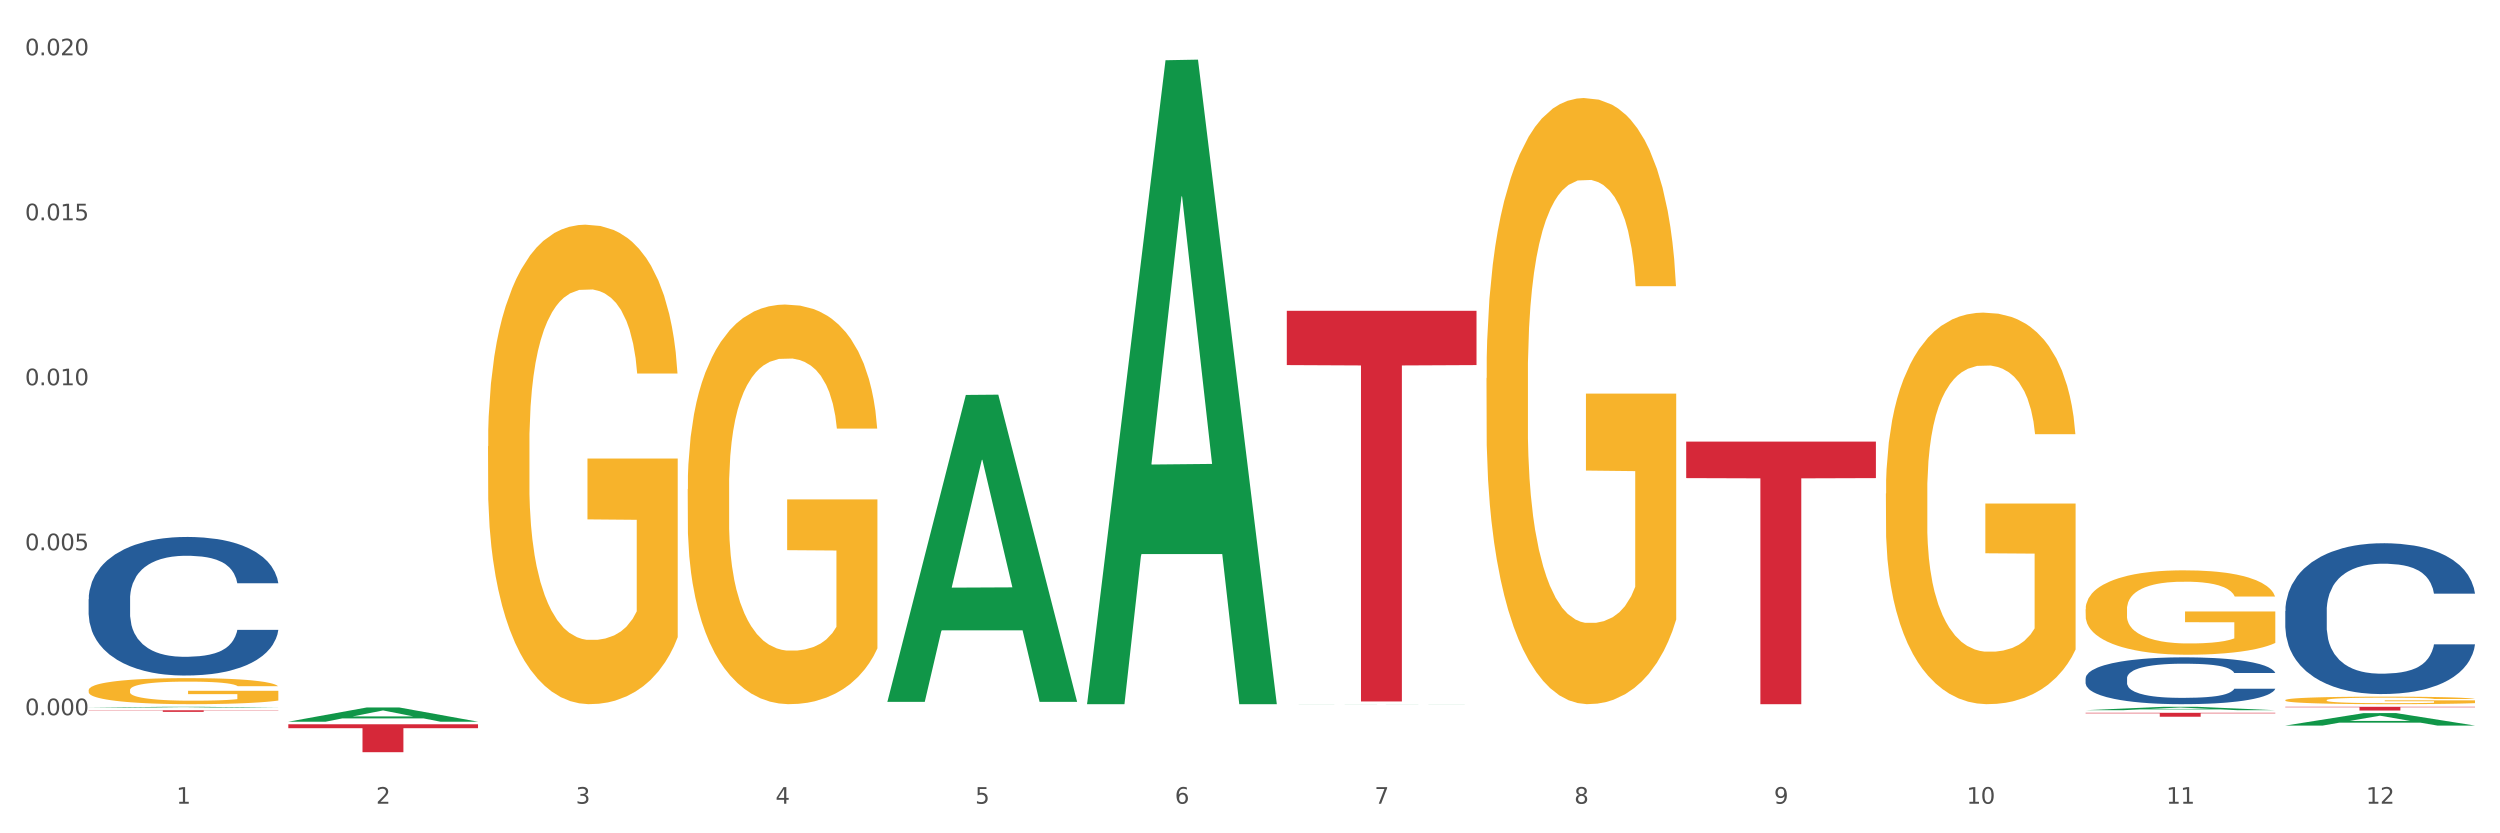 <?xml version="1.0" encoding="utf-8" standalone="no"?>
<!DOCTYPE svg PUBLIC "-//W3C//DTD SVG 1.1//EN"
  "http://www.w3.org/Graphics/SVG/1.1/DTD/svg11.dtd">
<svg xmlns:xlink="http://www.w3.org/1999/xlink" width="1080pt" height="360pt" viewBox="0 0 1080 360" xmlns="http://www.w3.org/2000/svg" version="1.1">
 <rect x="0" y="0" width="1080" height="360" fill="#333333" stroke="none"/>
 <defs>
  <style type="text/css">*{stroke-linejoin: round; stroke-linecap: butt}</style>
 </defs>
 <g id="figure_1">
  <g id="patch_1">
   <path d="M 0 360 
L 1080 360 
L 1080 0 
L 0 0 
z
" style="fill: #ffffff; stroke: #ffffff; stroke-linejoin: miter"/>
  </g>
  <g id="axes_1">
   <g id="matplotlib.axis_1">
    <g id="xtick_1">
     <g id="text_1">
      <!-- 1 -->
      <g style="fill: #4d4d4d" transform="translate(76.207 347.204) scale(0.096 -0.096)">
       <defs>
        <path id="DejaVuSans-31" d="M 794 531 
L 1825 531 
L 1825 4091 
L 703 3866 
L 703 4441 
L 1819 4666 
L 2450 4666 
L 2450 531 
L 3481 531 
L 3481 0 
L 794 0 
L 794 531 
z
" transform="scale(0.016)"/>
       </defs>
       <use xlink:href="#DejaVuSans-31"/>
      </g>
     </g>
    </g>
    <g id="xtick_2">
     <g id="text_2">
      <!-- 2 -->
      <g style="fill: #4d4d4d" transform="translate(162.476 347.204) scale(0.096 -0.096)">
       <defs>
        <path id="DejaVuSans-32" d="M 1228 531 
L 3431 531 
L 3431 0 
L 469 0 
L 469 531 
Q 828 903 1448 1529 
Q 2069 2156 2228 2338 
Q 2531 2678 2651 2914 
Q 2772 3150 2772 3378 
Q 2772 3750 2511 3984 
Q 2250 4219 1831 4219 
Q 1534 4219 1204 4116 
Q 875 4013 500 3803 
L 500 4441 
Q 881 4594 1212 4672 
Q 1544 4750 1819 4750 
Q 2544 4750 2975 4387 
Q 3406 4025 3406 3419 
Q 3406 3131 3298 2873 
Q 3191 2616 2906 2266 
Q 2828 2175 2409 1742 
Q 1991 1309 1228 531 
z
" transform="scale(0.016)"/>
       </defs>
       <use xlink:href="#DejaVuSans-32"/>
      </g>
     </g>
    </g>
    <g id="xtick_3">
     <g id="text_3">
      <!-- 3 -->
      <g style="fill: #4d4d4d" transform="translate(248.745 347.204) scale(0.096 -0.096)">
       <defs>
        <path id="DejaVuSans-33" d="M 2597 2516 
Q 3050 2419 3304 2112 
Q 3559 1806 3559 1356 
Q 3559 666 3084 287 
Q 2609 -91 1734 -91 
Q 1441 -91 1130 -33 
Q 819 25 488 141 
L 488 750 
Q 750 597 1062 519 
Q 1375 441 1716 441 
Q 2309 441 2620 675 
Q 2931 909 2931 1356 
Q 2931 1769 2642 2001 
Q 2353 2234 1838 2234 
L 1294 2234 
L 1294 2753 
L 1863 2753 
Q 2328 2753 2575 2939 
Q 2822 3125 2822 3475 
Q 2822 3834 2567 4026 
Q 2313 4219 1838 4219 
Q 1578 4219 1281 4162 
Q 984 4106 628 3988 
L 628 4550 
Q 988 4650 1302 4700 
Q 1616 4750 1894 4750 
Q 2613 4750 3031 4423 
Q 3450 4097 3450 3541 
Q 3450 3153 3228 2886 
Q 3006 2619 2597 2516 
z
" transform="scale(0.016)"/>
       </defs>
       <use xlink:href="#DejaVuSans-33"/>
      </g>
     </g>
    </g>
    <g id="xtick_4">
     <g id="text_4">
      <!-- 4 -->
      <g style="fill: #4d4d4d" transform="translate(335.014 347.204) scale(0.096 -0.096)">
       <defs>
        <path id="DejaVuSans-34" d="M 2419 4116 
L 825 1625 
L 2419 1625 
L 2419 4116 
z
M 2253 4666 
L 3047 4666 
L 3047 1625 
L 3713 1625 
L 3713 1100 
L 3047 1100 
L 3047 0 
L 2419 0 
L 2419 1100 
L 313 1100 
L 313 1709 
L 2253 4666 
z
" transform="scale(0.016)"/>
       </defs>
       <use xlink:href="#DejaVuSans-34"/>
      </g>
     </g>
    </g>
    <g id="xtick_5">
     <g id="text_5">
      <!-- 5 -->
      <g style="fill: #4d4d4d" transform="translate(421.284 347.204) scale(0.096 -0.096)">
       <defs>
        <path id="DejaVuSans-35" d="M 691 4666 
L 3169 4666 
L 3169 4134 
L 1269 4134 
L 1269 2991 
Q 1406 3038 1543 3061 
Q 1681 3084 1819 3084 
Q 2600 3084 3056 2656 
Q 3513 2228 3513 1497 
Q 3513 744 3044 326 
Q 2575 -91 1722 -91 
Q 1428 -91 1123 -41 
Q 819 9 494 109 
L 494 744 
Q 775 591 1075 516 
Q 1375 441 1709 441 
Q 2250 441 2565 725 
Q 2881 1009 2881 1497 
Q 2881 1984 2565 2268 
Q 2250 2553 1709 2553 
Q 1456 2553 1204 2497 
Q 953 2441 691 2322 
L 691 4666 
z
" transform="scale(0.016)"/>
       </defs>
       <use xlink:href="#DejaVuSans-35"/>
      </g>
     </g>
    </g>
    <g id="xtick_6">
     <g id="text_6">
      <!-- 6 -->
      <g style="fill: #4d4d4d" transform="translate(507.553 347.204) scale(0.096 -0.096)">
       <defs>
        <path id="DejaVuSans-36" d="M 2113 2584 
Q 1688 2584 1439 2293 
Q 1191 2003 1191 1497 
Q 1191 994 1439 701 
Q 1688 409 2113 409 
Q 2538 409 2786 701 
Q 3034 994 3034 1497 
Q 3034 2003 2786 2293 
Q 2538 2584 2113 2584 
z
M 3366 4563 
L 3366 3988 
Q 3128 4100 2886 4159 
Q 2644 4219 2406 4219 
Q 1781 4219 1451 3797 
Q 1122 3375 1075 2522 
Q 1259 2794 1537 2939 
Q 1816 3084 2150 3084 
Q 2853 3084 3261 2657 
Q 3669 2231 3669 1497 
Q 3669 778 3244 343 
Q 2819 -91 2113 -91 
Q 1303 -91 875 529 
Q 447 1150 447 2328 
Q 447 3434 972 4092 
Q 1497 4750 2381 4750 
Q 2619 4750 2861 4703 
Q 3103 4656 3366 4563 
z
" transform="scale(0.016)"/>
       </defs>
       <use xlink:href="#DejaVuSans-36"/>
      </g>
     </g>
    </g>
    <g id="xtick_7">
     <g id="text_7">
      <!-- 7 -->
      <g style="fill: #4d4d4d" transform="translate(593.822 347.204) scale(0.096 -0.096)">
       <defs>
        <path id="DejaVuSans-37" d="M 525 4666 
L 3525 4666 
L 3525 4397 
L 1831 0 
L 1172 0 
L 2766 4134 
L 525 4134 
L 525 4666 
z
" transform="scale(0.016)"/>
       </defs>
       <use xlink:href="#DejaVuSans-37"/>
      </g>
     </g>
    </g>
    <g id="xtick_8">
     <g id="text_8">
      <!-- 8 -->
      <g style="fill: #4d4d4d" transform="translate(680.091 347.204) scale(0.096 -0.096)">
       <defs>
        <path id="DejaVuSans-38" d="M 2034 2216 
Q 1584 2216 1326 1975 
Q 1069 1734 1069 1313 
Q 1069 891 1326 650 
Q 1584 409 2034 409 
Q 2484 409 2743 651 
Q 3003 894 3003 1313 
Q 3003 1734 2745 1975 
Q 2488 2216 2034 2216 
z
M 1403 2484 
Q 997 2584 770 2862 
Q 544 3141 544 3541 
Q 544 4100 942 4425 
Q 1341 4750 2034 4750 
Q 2731 4750 3128 4425 
Q 3525 4100 3525 3541 
Q 3525 3141 3298 2862 
Q 3072 2584 2669 2484 
Q 3125 2378 3379 2068 
Q 3634 1759 3634 1313 
Q 3634 634 3220 271 
Q 2806 -91 2034 -91 
Q 1263 -91 848 271 
Q 434 634 434 1313 
Q 434 1759 690 2068 
Q 947 2378 1403 2484 
z
M 1172 3481 
Q 1172 3119 1398 2916 
Q 1625 2713 2034 2713 
Q 2441 2713 2670 2916 
Q 2900 3119 2900 3481 
Q 2900 3844 2670 4047 
Q 2441 4250 2034 4250 
Q 1625 4250 1398 4047 
Q 1172 3844 1172 3481 
z
" transform="scale(0.016)"/>
       </defs>
       <use xlink:href="#DejaVuSans-38"/>
      </g>
     </g>
    </g>
    <g id="xtick_9">
     <g id="text_9">
      <!-- 9 -->
      <g style="fill: #4d4d4d" transform="translate(766.361 347.204) scale(0.096 -0.096)">
       <defs>
        <path id="DejaVuSans-39" d="M 703 97 
L 703 672 
Q 941 559 1184 500 
Q 1428 441 1663 441 
Q 2288 441 2617 861 
Q 2947 1281 2994 2138 
Q 2813 1869 2534 1725 
Q 2256 1581 1919 1581 
Q 1219 1581 811 2004 
Q 403 2428 403 3163 
Q 403 3881 828 4315 
Q 1253 4750 1959 4750 
Q 2769 4750 3195 4129 
Q 3622 3509 3622 2328 
Q 3622 1225 3098 567 
Q 2575 -91 1691 -91 
Q 1453 -91 1209 -44 
Q 966 3 703 97 
z
M 1959 2075 
Q 2384 2075 2632 2365 
Q 2881 2656 2881 3163 
Q 2881 3666 2632 3958 
Q 2384 4250 1959 4250 
Q 1534 4250 1286 3958 
Q 1038 3666 1038 3163 
Q 1038 2656 1286 2365 
Q 1534 2075 1959 2075 
z
" transform="scale(0.016)"/>
       </defs>
       <use xlink:href="#DejaVuSans-39"/>
      </g>
     </g>
    </g>
    <g id="xtick_10">
     <g id="text_10">
      <!-- 10 -->
      <g style="fill: #4d4d4d" transform="translate(849.576 347.204) scale(0.096 -0.096)">
       <defs>
        <path id="DejaVuSans-30" d="M 2034 4250 
Q 1547 4250 1301 3770 
Q 1056 3291 1056 2328 
Q 1056 1369 1301 889 
Q 1547 409 2034 409 
Q 2525 409 2770 889 
Q 3016 1369 3016 2328 
Q 3016 3291 2770 3770 
Q 2525 4250 2034 4250 
z
M 2034 4750 
Q 2819 4750 3233 4129 
Q 3647 3509 3647 2328 
Q 3647 1150 3233 529 
Q 2819 -91 2034 -91 
Q 1250 -91 836 529 
Q 422 1150 422 2328 
Q 422 3509 836 4129 
Q 1250 4750 2034 4750 
z
" transform="scale(0.016)"/>
       </defs>
       <use xlink:href="#DejaVuSans-31"/>
       <use xlink:href="#DejaVuSans-30" transform="translate(63.623 0)"/>
      </g>
     </g>
    </g>
    <g id="xtick_11">
     <g id="text_11">
      <!-- 11 -->
      <g style="fill: #4d4d4d" transform="translate(935.845 347.204) scale(0.096 -0.096)">
       <use xlink:href="#DejaVuSans-31"/>
       <use xlink:href="#DejaVuSans-31" transform="translate(63.623 0)"/>
      </g>
     </g>
    </g>
    <g id="xtick_12">
     <g id="text_12">
      <!-- 12 -->
      <g style="fill: #4d4d4d" transform="translate(1022.114 347.204) scale(0.096 -0.096)">
       <use xlink:href="#DejaVuSans-31"/>
       <use xlink:href="#DejaVuSans-32" transform="translate(63.623 0)"/>
      </g>
     </g>
    </g>
    <g id="xtick_13"/>
    <g id="xtick_14"/>
    <g id="xtick_15"/>
    <g id="xtick_16"/>
    <g id="xtick_17"/>
    <g id="xtick_18"/>
    <g id="xtick_19"/>
    <g id="xtick_20"/>
    <g id="xtick_21"/>
    <g id="xtick_22"/>
    <g id="xtick_23"/>
   </g>
   <g id="matplotlib.axis_2">
    <g id="ytick_1">
     <g id="text_13">
      <!-- 0.000 -->
      <g style="fill: #4d4d4d" transform="translate(10.8 308.972) scale(0.096 -0.096)">
       <defs>
        <path id="DejaVuSans-2e" d="M 684 794 
L 1344 794 
L 1344 0 
L 684 0 
L 684 794 
z
" transform="scale(0.016)"/>
       </defs>
       <use xlink:href="#DejaVuSans-30"/>
       <use xlink:href="#DejaVuSans-2e" transform="translate(63.623 0)"/>
       <use xlink:href="#DejaVuSans-30" transform="translate(95.41 0)"/>
       <use xlink:href="#DejaVuSans-30" transform="translate(159.033 0)"/>
       <use xlink:href="#DejaVuSans-30" transform="translate(222.656 0)"/>
      </g>
     </g>
    </g>
    <g id="ytick_2">
     <g id="text_14">
      <!-- 0.005 -->
      <g style="fill: #4d4d4d" transform="translate(10.8 237.704) scale(0.096 -0.096)">
       <use xlink:href="#DejaVuSans-30"/>
       <use xlink:href="#DejaVuSans-2e" transform="translate(63.623 0)"/>
       <use xlink:href="#DejaVuSans-30" transform="translate(95.41 0)"/>
       <use xlink:href="#DejaVuSans-30" transform="translate(159.033 0)"/>
       <use xlink:href="#DejaVuSans-35" transform="translate(222.656 0)"/>
      </g>
     </g>
    </g>
    <g id="ytick_3">
     <g id="text_15">
      <!-- 0.010 -->
      <g style="fill: #4d4d4d" transform="translate(10.8 166.435) scale(0.096 -0.096)">
       <use xlink:href="#DejaVuSans-30"/>
       <use xlink:href="#DejaVuSans-2e" transform="translate(63.623 0)"/>
       <use xlink:href="#DejaVuSans-30" transform="translate(95.41 0)"/>
       <use xlink:href="#DejaVuSans-31" transform="translate(159.033 0)"/>
       <use xlink:href="#DejaVuSans-30" transform="translate(222.656 0)"/>
      </g>
     </g>
    </g>
    <g id="ytick_4">
     <g id="text_16">
      <!-- 0.015 -->
      <g style="fill: #4d4d4d" transform="translate(10.8 95.167) scale(0.096 -0.096)">
       <use xlink:href="#DejaVuSans-30"/>
       <use xlink:href="#DejaVuSans-2e" transform="translate(63.623 0)"/>
       <use xlink:href="#DejaVuSans-30" transform="translate(95.41 0)"/>
       <use xlink:href="#DejaVuSans-31" transform="translate(159.033 0)"/>
       <use xlink:href="#DejaVuSans-35" transform="translate(222.656 0)"/>
      </g>
     </g>
    </g>
    <g id="ytick_5">
     <g id="text_17">
      <!-- 0.020 -->
      <g style="fill: #4d4d4d" transform="translate(10.8 23.898) scale(0.096 -0.096)">
       <use xlink:href="#DejaVuSans-30"/>
       <use xlink:href="#DejaVuSans-2e" transform="translate(63.623 0)"/>
       <use xlink:href="#DejaVuSans-30" transform="translate(95.41 0)"/>
       <use xlink:href="#DejaVuSans-32" transform="translate(159.033 0)"/>
       <use xlink:href="#DejaVuSans-30" transform="translate(222.656 0)"/>
      </g>
     </g>
    </g>
    <g id="ytick_6"/>
    <g id="ytick_7"/>
    <g id="ytick_8"/>
    <g id="ytick_9"/>
   </g>
   <g id="PolyCollection_1">
    <path d="M 38.283 305.727 
L 38.367 305.726 
L 72.164 305.326 
L 86.189 305.325 
L 120.239 305.727 
L 104.017 305.727 
L 96.666 305.634 
L 61.771 305.634 
L 61.518 305.635 
L 54.421 305.727 
L 38.283 305.727 
L 38.283 305.727 
L 66.165 305.578 
L 92.272 305.577 
L 79.345 305.411 
L 79.176 305.41 
L 79.007 305.411 
L 66.08 305.577 
L 66.165 305.578 
L 38.283 305.727 
z
" clip-path="url(#p831ef820c1)" style="fill: #109648"/>
    <path d="M 297.091 211.337 
L 297.187 211.179 
L 297.187 205.503 
L 297.381 200.615 
L 298.348 188.79 
L 299.8 179.014 
L 300.864 173.811 
L 301.929 169.553 
L 303.186 165.296 
L 304.735 160.881 
L 307.541 154.417 
L 309.282 151.105 
L 311.411 147.637 
L 315.282 142.591 
L 318.088 139.753 
L 320.99 137.388 
L 325.732 134.55 
L 328.828 133.288 
L 332.118 132.342 
L 336.085 131.712 
L 339.084 131.554 
L 345.664 132.027 
L 351.276 133.446 
L 353.986 134.55 
L 357.469 136.442 
L 359.307 137.703 
L 362.307 140.226 
L 365.403 143.537 
L 367.532 146.375 
L 370.725 151.736 
L 373.144 157.097 
L 375.369 163.719 
L 376.531 168.292 
L 377.401 172.549 
L 378.176 177.437 
L 378.95 185.163 
L 361.533 185.163 
L 360.855 179.644 
L 359.791 174.441 
L 358.243 169.396 
L 356.888 166.242 
L 354.566 162.3 
L 352.437 159.778 
L 350.212 157.885 
L 347.503 156.309 
L 345.374 155.52 
L 342.374 154.89 
L 336.472 155.047 
L 332.505 156.309 
L 329.796 157.885 
L 328.054 159.305 
L 326.506 160.881 
L 324.764 163.089 
L 322.732 166.4 
L 321.281 169.396 
L 319.829 173.18 
L 318.668 176.964 
L 317.604 181.379 
L 316.733 186.109 
L 316.056 190.997 
L 315.475 196.989 
L 314.991 206.922 
L 314.991 228.523 
L 315.185 233.411 
L 315.669 239.876 
L 316.249 244.764 
L 317.217 250.598 
L 318.088 254.54 
L 319.732 260.216 
L 321.571 264.946 
L 323.022 267.942 
L 324.474 270.465 
L 326.989 273.934 
L 329.796 276.772 
L 332.215 278.506 
L 335.504 280.083 
L 337.73 280.713 
L 339.665 281.029 
L 344.406 281.029 
L 347.793 280.556 
L 351.567 279.452 
L 354.469 278.033 
L 356.888 276.299 
L 359.598 273.46 
L 361.339 270.78 
L 361.339 237.826 
L 340.052 237.668 
L 340.052 215.752 
L 379.046 215.752 
L 379.046 280.083 
L 377.401 283.394 
L 375.563 286.39 
L 373.628 289.07 
L 370.725 292.381 
L 367.242 295.535 
L 364.145 297.742 
L 360.855 299.634 
L 356.985 301.369 
L 351.954 302.946 
L 348.857 303.576 
L 344.987 304.049 
L 340.439 304.207 
L 336.472 303.892 
L 332.602 303.103 
L 328.538 301.684 
L 324.57 299.634 
L 321.571 297.585 
L 318.571 295.062 
L 315.378 291.751 
L 312.863 288.597 
L 310.927 285.759 
L 308.799 282.133 
L 306.476 277.402 
L 304.735 273.145 
L 303.186 268.73 
L 301.542 263.054 
L 300.38 258.166 
L 299.219 252.017 
L 298.542 247.444 
L 297.768 240.349 
L 297.187 230.415 
L 297.091 211.337 
z
" clip-path="url(#p831ef820c1)" style="fill: #f7b32b"/>
    <path d="M 642.167 163.349 
L 642.264 163.11 
L 642.264 154.5 
L 642.458 147.087 
L 643.425 129.151 
L 644.877 114.323 
L 645.941 106.431 
L 647.005 99.974 
L 648.263 93.517 
L 649.811 86.821 
L 652.618 77.016 
L 654.359 71.994 
L 656.488 66.733 
L 660.358 59.08 
L 663.164 54.775 
L 666.067 51.188 
L 670.808 46.884 
L 673.905 44.97 
L 677.195 43.536 
L 681.162 42.579 
L 684.161 42.34 
L 690.741 43.057 
L 696.353 45.21 
L 699.062 46.884 
L 702.546 49.753 
L 704.384 51.667 
L 707.384 55.493 
L 710.48 60.515 
L 712.609 64.82 
L 715.802 72.951 
L 718.221 81.082 
L 720.446 91.126 
L 721.607 98.061 
L 722.478 104.518 
L 723.252 111.932 
L 724.026 123.65 
L 706.61 123.65 
L 705.932 115.28 
L 704.868 107.388 
L 703.32 99.735 
L 701.965 94.952 
L 699.643 88.974 
L 697.514 85.147 
L 695.289 82.278 
L 692.579 79.886 
L 690.451 78.69 
L 687.451 77.734 
L 681.549 77.973 
L 677.582 79.886 
L 674.872 82.278 
L 673.131 84.43 
L 671.582 86.821 
L 669.841 90.169 
L 667.809 95.192 
L 666.357 99.735 
L 664.906 105.475 
L 663.745 111.214 
L 662.681 117.911 
L 661.81 125.085 
L 661.132 132.499 
L 660.552 141.586 
L 660.068 156.653 
L 660.068 189.416 
L 660.262 196.829 
L 660.745 206.635 
L 661.326 214.048 
L 662.294 222.897 
L 663.164 228.875 
L 664.809 237.485 
L 666.648 244.659 
L 668.099 249.203 
L 669.551 253.029 
L 672.066 258.29 
L 674.872 262.595 
L 677.291 265.226 
L 680.581 267.617 
L 682.807 268.574 
L 684.742 269.052 
L 689.483 269.052 
L 692.87 268.335 
L 696.643 266.661 
L 699.546 264.508 
L 701.965 261.878 
L 704.674 257.573 
L 706.416 253.508 
L 706.416 203.526 
L 685.129 203.286 
L 685.129 170.045 
L 724.123 170.045 
L 724.123 267.617 
L 722.478 272.639 
L 720.64 277.183 
L 718.705 281.249 
L 715.802 286.271 
L 712.318 291.054 
L 709.222 294.402 
L 705.932 297.272 
L 702.062 299.902 
L 697.03 302.294 
L 693.934 303.25 
L 690.064 303.968 
L 685.516 304.207 
L 681.549 303.729 
L 677.678 302.533 
L 673.614 300.381 
L 669.647 297.272 
L 666.648 294.163 
L 663.648 290.336 
L 660.455 285.314 
L 657.939 280.531 
L 656.004 276.227 
L 653.875 270.726 
L 651.553 263.552 
L 649.811 257.095 
L 648.263 250.399 
L 646.618 241.789 
L 645.457 234.376 
L 644.296 225.049 
L 643.619 218.114 
L 642.845 207.352 
L 642.264 192.286 
L 642.167 163.349 
z
" clip-path="url(#p831ef820c1)" style="fill: #f7b32b"/>
    <path d="M 814.706 213.215 
L 814.803 213.061 
L 814.803 207.499 
L 814.996 202.71 
L 815.964 191.124 
L 817.415 181.546 
L 818.479 176.448 
L 819.544 172.277 
L 820.802 168.106 
L 822.35 163.78 
L 825.156 157.446 
L 826.898 154.202 
L 829.026 150.803 
L 832.897 145.86 
L 835.703 143.079 
L 838.606 140.762 
L 843.347 137.981 
L 846.443 136.745 
L 849.733 135.818 
L 853.7 135.2 
L 856.7 135.046 
L 863.279 135.509 
L 868.891 136.9 
L 871.601 137.981 
L 875.084 139.835 
L 876.923 141.071 
L 879.922 143.543 
L 883.018 146.787 
L 885.147 149.567 
L 888.34 154.82 
L 890.759 160.072 
L 892.985 166.561 
L 894.146 171.041 
L 895.017 175.212 
L 895.791 180.001 
L 896.565 187.571 
L 879.148 187.571 
L 878.471 182.164 
L 877.406 177.066 
L 875.858 172.122 
L 874.504 169.033 
L 872.181 165.17 
L 870.053 162.699 
L 867.827 160.845 
L 865.118 159.3 
L 862.989 158.528 
L 859.99 157.91 
L 854.087 158.064 
L 850.12 159.3 
L 847.411 160.845 
L 845.669 162.235 
L 844.121 163.78 
L 842.379 165.943 
L 840.347 169.187 
L 838.896 172.122 
L 837.444 175.83 
L 836.283 179.538 
L 835.219 183.863 
L 834.348 188.498 
L 833.671 193.287 
L 833.09 199.157 
L 832.606 208.89 
L 832.606 230.054 
L 832.8 234.843 
L 833.284 241.177 
L 833.864 245.966 
L 834.832 251.682 
L 835.703 255.544 
L 837.348 261.106 
L 839.186 265.74 
L 840.638 268.675 
L 842.089 271.147 
L 844.605 274.546 
L 847.411 277.327 
L 849.83 279.026 
L 853.12 280.571 
L 855.345 281.189 
L 857.28 281.498 
L 862.021 281.498 
L 865.408 281.034 
L 869.182 279.953 
L 872.085 278.562 
L 874.504 276.863 
L 877.213 274.082 
L 878.955 271.456 
L 878.955 239.169 
L 857.667 239.014 
L 857.667 217.541 
L 896.662 217.541 
L 896.662 280.571 
L 895.017 283.815 
L 893.178 286.75 
L 891.243 289.376 
L 888.34 292.621 
L 884.857 295.71 
L 881.761 297.873 
L 878.471 299.727 
L 874.6 301.426 
L 869.569 302.971 
L 866.472 303.589 
L 862.602 304.052 
L 858.054 304.207 
L 854.087 303.898 
L 850.217 303.126 
L 846.153 301.735 
L 842.186 299.727 
L 839.186 297.719 
L 836.187 295.247 
L 832.993 292.003 
L 830.478 288.913 
L 828.543 286.132 
L 826.414 282.579 
L 824.092 277.944 
L 822.35 273.773 
L 820.802 269.448 
L 819.157 263.886 
L 817.996 259.097 
L 816.835 253.072 
L 816.157 248.592 
L 815.383 241.64 
L 814.803 231.908 
L 814.706 213.215 
z
" clip-path="url(#p831ef820c1)" style="fill: #f7b32b"/>
    <path d="M 900.975 263.233 
L 901.072 263.2 
L 901.072 262 
L 901.265 260.968 
L 902.233 258.47 
L 903.684 256.405 
L 904.749 255.305 
L 905.813 254.406 
L 907.071 253.507 
L 908.619 252.574 
L 911.425 251.208 
L 913.167 250.509 
L 915.296 249.776 
L 919.166 248.71 
L 921.972 248.111 
L 924.875 247.611 
L 929.616 247.011 
L 932.712 246.745 
L 936.002 246.545 
L 939.969 246.412 
L 942.969 246.379 
L 949.549 246.478 
L 955.161 246.778 
L 957.87 247.011 
L 961.353 247.411 
L 963.192 247.678 
L 966.191 248.211 
L 969.288 248.91 
L 971.416 249.51 
L 974.609 250.642 
L 977.028 251.775 
L 979.254 253.174 
L 980.415 254.14 
L 981.286 255.039 
L 982.06 256.071 
L 982.834 257.704 
L 965.417 257.704 
L 964.74 256.538 
L 963.676 255.439 
L 962.127 254.373 
L 960.773 253.706 
L 958.451 252.874 
L 956.322 252.341 
L 954.096 251.941 
L 951.387 251.608 
L 949.258 251.441 
L 946.259 251.308 
L 940.356 251.342 
L 936.389 251.608 
L 933.68 251.941 
L 931.938 252.241 
L 930.39 252.574 
L 928.648 253.04 
L 926.616 253.74 
L 925.165 254.373 
L 923.714 255.172 
L 922.553 255.971 
L 921.488 256.904 
L 920.617 257.903 
L 919.94 258.936 
L 919.359 260.202 
L 918.876 262.3 
L 918.876 266.863 
L 919.069 267.896 
L 919.553 269.262 
L 920.134 270.294 
L 921.101 271.527 
L 921.972 272.359 
L 923.617 273.559 
L 925.455 274.558 
L 926.907 275.191 
L 928.358 275.724 
L 930.874 276.456 
L 933.68 277.056 
L 936.099 277.422 
L 939.389 277.755 
L 941.614 277.889 
L 943.549 277.955 
L 948.291 277.955 
L 951.677 277.855 
L 955.451 277.622 
L 958.354 277.322 
L 960.773 276.956 
L 963.482 276.357 
L 965.224 275.79 
L 965.224 268.829 
L 943.937 268.795 
L 943.937 264.165 
L 982.931 264.165 
L 982.931 277.755 
L 981.286 278.455 
L 979.447 279.088 
L 977.512 279.654 
L 974.609 280.354 
L 971.126 281.02 
L 968.03 281.486 
L 964.74 281.886 
L 960.87 282.252 
L 955.838 282.585 
L 952.742 282.719 
L 948.871 282.818 
L 944.324 282.852 
L 940.356 282.785 
L 936.486 282.619 
L 932.422 282.319 
L 928.455 281.886 
L 925.455 281.453 
L 922.456 280.92 
L 919.263 280.22 
L 916.747 279.554 
L 914.812 278.955 
L 912.683 278.189 
L 910.361 277.189 
L 908.619 276.29 
L 907.071 275.357 
L 905.426 274.158 
L 904.265 273.126 
L 903.104 271.827 
L 902.426 270.861 
L 901.652 269.362 
L 901.072 267.263 
L 900.975 263.233 
z
" clip-path="url(#p831ef820c1)" style="fill: #f7b32b"/>
    <path d="M 987.244 302.458 
L 987.341 302.455 
L 987.341 302.348 
L 987.535 302.256 
L 988.502 302.033 
L 989.954 301.849 
L 991.018 301.751 
L 992.082 301.671 
L 993.34 301.591 
L 994.888 301.508 
L 997.694 301.386 
L 999.436 301.324 
L 1001.565 301.258 
L 1005.435 301.163 
L 1008.241 301.11 
L 1011.144 301.065 
L 1015.885 301.012 
L 1018.982 300.988 
L 1022.271 300.97 
L 1026.239 300.958 
L 1029.238 300.955 
L 1035.818 300.964 
L 1041.43 300.991 
L 1044.139 301.012 
L 1047.623 301.047 
L 1049.461 301.071 
L 1052.461 301.119 
L 1055.557 301.181 
L 1057.686 301.234 
L 1060.879 301.335 
L 1063.298 301.436 
L 1065.523 301.561 
L 1066.684 301.647 
L 1067.555 301.727 
L 1068.329 301.819 
L 1069.103 301.965 
L 1051.686 301.965 
L 1051.009 301.861 
L 1049.945 301.763 
L 1048.397 301.668 
L 1047.042 301.609 
L 1044.72 301.534 
L 1042.591 301.487 
L 1040.366 301.451 
L 1037.656 301.422 
L 1035.528 301.407 
L 1032.528 301.395 
L 1026.626 301.398 
L 1022.658 301.422 
L 1019.949 301.451 
L 1018.207 301.478 
L 1016.659 301.508 
L 1014.918 301.549 
L 1012.886 301.612 
L 1011.434 301.668 
L 1009.983 301.739 
L 1008.822 301.811 
L 1007.757 301.894 
L 1006.887 301.983 
L 1006.209 302.075 
L 1005.629 302.188 
L 1005.145 302.375 
L 1005.145 302.782 
L 1005.338 302.874 
L 1005.822 302.995 
L 1006.403 303.087 
L 1007.37 303.197 
L 1008.241 303.272 
L 1009.886 303.378 
L 1011.725 303.468 
L 1013.176 303.524 
L 1014.627 303.571 
L 1017.143 303.637 
L 1019.949 303.69 
L 1022.368 303.723 
L 1025.658 303.753 
L 1027.883 303.764 
L 1029.819 303.77 
L 1034.56 303.77 
L 1037.947 303.761 
L 1041.72 303.741 
L 1044.623 303.714 
L 1047.042 303.681 
L 1049.751 303.628 
L 1051.493 303.577 
L 1051.493 302.957 
L 1030.206 302.954 
L 1030.206 302.541 
L 1069.2 302.541 
L 1069.2 303.753 
L 1067.555 303.815 
L 1065.717 303.871 
L 1063.781 303.922 
L 1060.879 303.984 
L 1057.395 304.044 
L 1054.299 304.085 
L 1051.009 304.121 
L 1047.139 304.153 
L 1042.107 304.183 
L 1039.011 304.195 
L 1035.14 304.204 
L 1030.593 304.207 
L 1026.626 304.201 
L 1022.755 304.186 
L 1018.691 304.159 
L 1014.724 304.121 
L 1011.725 304.082 
L 1008.725 304.035 
L 1005.532 303.972 
L 1003.016 303.913 
L 1001.081 303.859 
L 998.952 303.791 
L 996.63 303.702 
L 994.888 303.622 
L 993.34 303.539 
L 991.695 303.432 
L 990.534 303.34 
L 989.373 303.224 
L 988.696 303.138 
L 987.922 303.004 
L 987.341 302.817 
L 987.244 302.458 
z
" clip-path="url(#p831ef820c1)" style="fill: #f7b32b"/>
    <path d="M 987.244 263.952 
L 987.341 263.892 
L 987.341 262.226 
L 987.632 259.964 
L 988.697 255.798 
L 990.054 252.644 
L 992.379 248.955 
L 993.638 247.407 
L 995.285 245.682 
L 998.675 242.884 
L 1002.55 240.504 
L 1005.263 239.195 
L 1007.297 238.362 
L 1011.85 236.874 
L 1014.466 236.219 
L 1017.178 235.684 
L 1019.503 235.327 
L 1023.378 234.91 
L 1026.478 234.731 
L 1030.063 234.672 
L 1033.066 234.731 
L 1037.038 234.969 
L 1042.85 235.684 
L 1045.078 236.1 
L 1048.081 236.814 
L 1051.181 237.766 
L 1053.7 238.719 
L 1056.606 240.087 
L 1059.609 241.873 
L 1062.516 244.134 
L 1064.55 246.217 
L 1066.197 248.419 
L 1067.65 251.097 
L 1068.716 254.013 
L 1069.2 256.453 
L 1051.472 256.453 
L 1050.988 254.251 
L 1050.019 251.871 
L 1049.05 250.264 
L 1047.985 248.955 
L 1046.338 247.467 
L 1044.885 246.515 
L 1042.463 245.384 
L 1040.235 244.67 
L 1038.394 244.253 
L 1036.166 243.896 
L 1031.419 243.539 
L 1028.028 243.539 
L 1025.897 243.658 
L 1023.282 243.956 
L 1021.053 244.372 
L 1018.438 245.086 
L 1016.403 245.86 
L 1014.369 246.872 
L 1013.207 247.586 
L 1011.463 248.895 
L 1010.3 249.966 
L 1008.75 251.811 
L 1007.879 253.12 
L 1006.329 256.513 
L 1005.65 259.012 
L 1005.36 260.738 
L 1005.166 262.642 
L 1005.166 271.926 
L 1005.747 276.092 
L 1006.232 277.877 
L 1007.007 279.901 
L 1008.46 282.519 
L 1010.591 285.078 
L 1012.819 286.923 
L 1014.66 288.054 
L 1016.403 288.887 
L 1018.147 289.542 
L 1020.278 290.137 
L 1022.022 290.494 
L 1024.638 290.851 
L 1027.738 291.029 
L 1030.16 291.029 
L 1035.1 290.732 
L 1037.328 290.434 
L 1039.46 290.018 
L 1041.785 289.363 
L 1043.625 288.649 
L 1044.691 288.113 
L 1046.435 286.983 
L 1047.791 285.792 
L 1048.953 284.424 
L 1049.728 283.233 
L 1050.6 281.448 
L 1051.278 279.425 
L 1051.472 278.353 
L 1069.2 278.353 
L 1068.813 280.496 
L 1068.134 282.579 
L 1066.778 285.376 
L 1065.713 286.983 
L 1064.066 288.946 
L 1062.322 290.613 
L 1059.9 292.458 
L 1057.672 293.826 
L 1055.347 295.017 
L 1052.828 296.088 
L 1048.275 297.576 
L 1046.628 297.992 
L 1043.141 298.706 
L 1040.428 299.123 
L 1036.456 299.54 
L 1032.388 299.778 
L 1028.125 299.837 
L 1024.347 299.718 
L 1020.182 299.361 
L 1017.566 299.004 
L 1014.66 298.468 
L 1011.269 297.635 
L 1008.072 296.623 
L 1005.069 295.433 
L 1002.26 294.064 
L 999.644 292.517 
L 996.254 289.958 
L 993.735 287.459 
L 991.894 285.138 
L 990.635 283.174 
L 989.375 280.674 
L 988.697 278.948 
L 987.632 274.783 
L 987.244 270.914 
L 987.244 263.952 
z
" clip-path="url(#p831ef820c1)" style="fill: #255c99"/>
    <path d="M 900.975 293.063 
L 901.072 293.044 
L 901.072 292.527 
L 901.363 291.825 
L 902.428 290.531 
L 903.784 289.551 
L 906.109 288.405 
L 907.369 287.925 
L 909.016 287.389 
L 912.406 286.52 
L 916.281 285.781 
L 918.994 285.375 
L 921.028 285.116 
L 925.581 284.654 
L 928.197 284.451 
L 930.909 284.284 
L 933.234 284.173 
L 937.109 284.044 
L 940.209 283.988 
L 943.794 283.97 
L 946.797 283.988 
L 950.768 284.062 
L 956.581 284.284 
L 958.809 284.414 
L 961.812 284.635 
L 964.912 284.931 
L 967.431 285.227 
L 970.337 285.652 
L 973.34 286.206 
L 976.246 286.909 
L 978.281 287.555 
L 979.928 288.239 
L 981.381 289.071 
L 982.446 289.976 
L 982.931 290.734 
L 965.203 290.734 
L 964.718 290.05 
L 963.75 289.311 
L 962.781 288.812 
L 961.715 288.405 
L 960.068 287.943 
L 958.615 287.648 
L 956.193 287.297 
L 953.965 287.075 
L 952.125 286.945 
L 949.897 286.835 
L 945.15 286.724 
L 941.759 286.724 
L 939.628 286.761 
L 937.012 286.853 
L 934.784 286.982 
L 932.169 287.204 
L 930.134 287.444 
L 928.1 287.759 
L 926.937 287.98 
L 925.194 288.387 
L 924.031 288.72 
L 922.481 289.293 
L 921.609 289.699 
L 920.059 290.753 
L 919.381 291.529 
L 919.091 292.065 
L 918.897 292.656 
L 918.897 295.539 
L 919.478 296.833 
L 919.962 297.387 
L 920.737 298.016 
L 922.191 298.829 
L 924.322 299.624 
L 926.55 300.196 
L 928.391 300.548 
L 930.134 300.806 
L 931.878 301.01 
L 934.009 301.194 
L 935.753 301.305 
L 938.369 301.416 
L 941.469 301.472 
L 943.89 301.472 
L 948.831 301.379 
L 951.059 301.287 
L 953.19 301.158 
L 955.515 300.954 
L 957.356 300.732 
L 958.422 300.566 
L 960.165 300.215 
L 961.522 299.845 
L 962.684 299.42 
L 963.459 299.051 
L 964.331 298.496 
L 965.009 297.868 
L 965.203 297.535 
L 982.931 297.535 
L 982.543 298.201 
L 981.865 298.847 
L 980.509 299.716 
L 979.443 300.215 
L 977.796 300.825 
L 976.053 301.342 
L 973.631 301.915 
L 971.403 302.34 
L 969.078 302.71 
L 966.559 303.043 
L 962.006 303.505 
L 960.359 303.634 
L 956.872 303.856 
L 954.159 303.985 
L 950.187 304.115 
L 946.119 304.188 
L 941.856 304.207 
L 938.078 304.17 
L 933.912 304.059 
L 931.297 303.948 
L 928.391 303.782 
L 925 303.523 
L 921.803 303.209 
L 918.8 302.839 
L 915.991 302.414 
L 913.375 301.934 
L 909.984 301.139 
L 907.466 300.363 
L 905.625 299.642 
L 904.366 299.032 
L 903.106 298.256 
L 902.428 297.72 
L 901.363 296.426 
L 900.975 295.225 
L 900.975 293.063 
z
" clip-path="url(#p831ef820c1)" style="fill: #255c99"/>
    <path d="M 38.283 258.862 
L 38.38 258.807 
L 38.38 257.276 
L 38.67 255.199 
L 39.736 251.372 
L 41.092 248.474 
L 43.417 245.084 
L 44.677 243.663 
L 46.324 242.077 
L 49.714 239.507 
L 53.589 237.32 
L 56.302 236.118 
L 58.336 235.352 
L 62.889 233.985 
L 65.505 233.384 
L 68.217 232.892 
L 70.542 232.564 
L 74.417 232.181 
L 77.517 232.017 
L 81.101 231.962 
L 84.105 232.017 
L 88.076 232.236 
L 93.889 232.892 
L 96.117 233.275 
L 99.12 233.931 
L 102.22 234.805 
L 104.739 235.68 
L 107.645 236.938 
L 110.648 238.578 
L 113.554 240.656 
L 115.589 242.569 
L 117.236 244.592 
L 118.689 247.052 
L 119.754 249.731 
L 120.239 251.973 
L 102.511 251.973 
L 102.026 249.95 
L 101.058 247.763 
L 100.089 246.287 
L 99.023 245.084 
L 97.376 243.717 
L 95.923 242.842 
L 93.501 241.804 
L 91.273 241.148 
L 89.433 240.765 
L 87.205 240.437 
L 82.458 240.109 
L 79.067 240.109 
L 76.936 240.218 
L 74.32 240.492 
L 72.092 240.874 
L 69.477 241.53 
L 67.442 242.241 
L 65.408 243.171 
L 64.245 243.827 
L 62.502 245.029 
L 61.339 246.014 
L 59.789 247.708 
L 58.917 248.911 
L 57.367 252.028 
L 56.689 254.324 
L 56.399 255.909 
L 56.205 257.659 
L 56.205 266.188 
L 56.786 270.015 
L 57.27 271.656 
L 58.045 273.514 
L 59.498 275.92 
L 61.63 278.271 
L 63.858 279.966 
L 65.698 281.005 
L 67.442 281.77 
L 69.186 282.372 
L 71.317 282.918 
L 73.061 283.246 
L 75.677 283.574 
L 78.776 283.738 
L 81.198 283.738 
L 86.139 283.465 
L 88.367 283.192 
L 90.498 282.809 
L 92.823 282.208 
L 94.664 281.551 
L 95.73 281.059 
L 97.473 280.021 
L 98.83 278.927 
L 99.992 277.67 
L 100.767 276.576 
L 101.639 274.936 
L 102.317 273.077 
L 102.511 272.093 
L 120.239 272.093 
L 119.851 274.061 
L 119.173 275.975 
L 117.817 278.544 
L 116.751 280.021 
L 115.104 281.825 
L 113.361 283.356 
L 110.939 285.051 
L 108.711 286.308 
L 106.386 287.402 
L 103.867 288.386 
L 99.314 289.753 
L 97.667 290.135 
L 94.18 290.791 
L 91.467 291.174 
L 87.495 291.557 
L 83.426 291.775 
L 79.164 291.83 
L 75.386 291.721 
L 71.22 291.393 
L 68.605 291.065 
L 65.698 290.573 
L 62.308 289.807 
L 59.111 288.878 
L 56.108 287.784 
L 53.299 286.527 
L 50.683 285.105 
L 47.292 282.754 
L 44.774 280.458 
L 42.933 278.326 
L 41.674 276.521 
L 40.414 274.225 
L 39.736 272.64 
L 38.67 268.812 
L 38.283 265.259 
L 38.283 258.862 
z
" clip-path="url(#p831ef820c1)" style="fill: #255c99"/>
    <path d="M 38.283 306.846 
L 120.239 306.846 
L 120.239 306.942 
L 88 306.943 
L 88 307.539 
L 70.327 307.539 
L 70.327 306.943 
L 38.283 306.942 
L 38.283 306.846 
L 38.283 306.846 
z
" clip-path="url(#p831ef820c1)" style="fill: #d62839"/>
    <path d="M 124.552 312.896 
L 206.508 312.896 
L 206.508 314.571 
L 174.269 314.582 
L 174.269 324.95 
L 156.597 324.95 
L 156.597 314.582 
L 124.552 314.571 
L 124.552 312.907 
L 124.552 312.896 
z
" clip-path="url(#p831ef820c1)" style="fill: #d62839"/>
    <path d="M 555.898 134.26 
L 637.854 134.26 
L 637.854 157.715 
L 605.615 157.874 
L 605.615 303.04 
L 587.943 303.04 
L 587.943 157.874 
L 555.898 157.715 
L 555.898 134.419 
L 555.898 134.26 
z
" clip-path="url(#p831ef820c1)" style="fill: #d62839"/>
    <path d="M 728.437 190.776 
L 810.392 190.776 
L 810.392 206.539 
L 778.154 206.646 
L 778.154 304.207 
L 760.481 304.207 
L 760.481 206.646 
L 728.437 206.539 
L 728.437 190.882 
L 728.437 190.776 
z
" clip-path="url(#p831ef820c1)" style="fill: #d62839"/>
    <path d="M 900.975 307.929 
L 982.931 307.929 
L 982.931 308.164 
L 950.692 308.166 
L 950.692 309.621 
L 933.019 309.621 
L 933.019 308.166 
L 900.975 308.164 
L 900.975 307.931 
L 900.975 307.929 
z
" clip-path="url(#p831ef820c1)" style="fill: #d62839"/>
    <path d="M 987.244 305.325 
L 1069.2 305.325 
L 1069.2 305.549 
L 1036.961 305.551 
L 1036.961 306.938 
L 1019.289 306.938 
L 1019.289 305.551 
L 987.244 305.549 
L 987.244 305.327 
L 987.244 305.325 
z
" clip-path="url(#p831ef820c1)" style="fill: #d62839"/>
    <path d="M 210.821 192.778 
L 210.918 192.589 
L 210.918 185.779 
L 211.112 179.914 
L 212.079 165.725 
L 213.531 153.996 
L 214.595 147.753 
L 215.659 142.645 
L 216.917 137.537 
L 218.465 132.24 
L 221.271 124.484 
L 223.013 120.511 
L 225.142 116.349 
L 229.012 110.295 
L 231.818 106.89 
L 234.721 104.052 
L 239.462 100.647 
L 242.559 99.133 
L 245.849 97.998 
L 249.816 97.241 
L 252.815 97.052 
L 259.395 97.62 
L 265.007 99.322 
L 267.716 100.647 
L 271.2 102.917 
L 273.038 104.43 
L 276.038 107.457 
L 279.134 111.43 
L 281.263 114.835 
L 284.456 121.267 
L 286.875 127.7 
L 289.1 135.645 
L 290.261 141.132 
L 291.132 146.24 
L 291.906 152.104 
L 292.68 161.374 
L 275.264 161.374 
L 274.586 154.753 
L 273.522 148.51 
L 271.974 142.456 
L 270.619 138.672 
L 268.297 133.943 
L 266.168 130.916 
L 263.943 128.646 
L 261.233 126.754 
L 259.105 125.808 
L 256.105 125.051 
L 250.203 125.24 
L 246.236 126.754 
L 243.526 128.646 
L 241.785 130.348 
L 240.236 132.24 
L 238.495 134.889 
L 236.463 138.861 
L 235.011 142.456 
L 233.56 146.996 
L 232.399 151.537 
L 231.335 156.834 
L 230.464 162.509 
L 229.786 168.374 
L 229.206 175.563 
L 228.722 187.481 
L 228.722 213.399 
L 228.916 219.264 
L 229.399 227.02 
L 229.98 232.885 
L 230.947 239.885 
L 231.818 244.614 
L 233.463 251.425 
L 235.302 257.1 
L 236.753 260.695 
L 238.204 263.722 
L 240.72 267.884 
L 243.526 271.289 
L 245.945 273.37 
L 249.235 275.262 
L 251.461 276.019 
L 253.396 276.397 
L 258.137 276.397 
L 261.524 275.83 
L 265.297 274.505 
L 268.2 272.803 
L 270.619 270.722 
L 273.328 267.316 
L 275.07 264.1 
L 275.07 224.561 
L 253.783 224.372 
L 253.783 198.076 
L 292.777 198.076 
L 292.777 275.262 
L 291.132 279.235 
L 289.294 282.829 
L 287.359 286.045 
L 284.456 290.018 
L 280.972 293.802 
L 277.876 296.45 
L 274.586 298.721 
L 270.716 300.802 
L 265.684 302.693 
L 262.588 303.45 
L 258.718 304.018 
L 254.17 304.207 
L 250.203 303.829 
L 246.332 302.883 
L 242.268 301.18 
L 238.301 298.721 
L 235.302 296.261 
L 232.302 293.234 
L 229.109 289.261 
L 226.593 285.478 
L 224.658 282.073 
L 222.529 277.721 
L 220.207 272.046 
L 218.465 266.938 
L 216.917 261.641 
L 215.272 254.83 
L 214.111 248.966 
L 212.95 241.588 
L 212.273 236.101 
L 211.499 227.588 
L 210.918 215.67 
L 210.821 192.778 
z
" clip-path="url(#p831ef820c1)" style="fill: #f7b32b"/>
    <path d="M 38.283 298.151 
L 38.38 298.141 
L 38.38 297.771 
L 38.573 297.452 
L 39.541 296.681 
L 40.992 296.043 
L 42.057 295.704 
L 43.121 295.426 
L 44.379 295.149 
L 45.927 294.861 
L 48.733 294.439 
L 50.475 294.223 
L 52.603 293.997 
L 56.474 293.668 
L 59.28 293.483 
L 62.183 293.329 
L 66.924 293.144 
L 70.02 293.061 
L 73.31 293 
L 77.277 292.959 
L 80.277 292.948 
L 86.857 292.979 
L 92.469 293.072 
L 95.178 293.144 
L 98.661 293.267 
L 100.5 293.349 
L 103.499 293.514 
L 106.596 293.73 
L 108.724 293.915 
L 111.917 294.264 
L 114.336 294.614 
L 116.562 295.046 
L 117.723 295.344 
L 118.594 295.622 
L 119.368 295.94 
L 120.142 296.444 
L 102.725 296.444 
L 102.048 296.084 
L 100.983 295.745 
L 99.435 295.416 
L 98.081 295.21 
L 95.758 294.953 
L 93.63 294.789 
L 91.404 294.665 
L 88.695 294.563 
L 86.566 294.511 
L 83.567 294.47 
L 77.664 294.48 
L 73.697 294.563 
L 70.988 294.665 
L 69.246 294.758 
L 67.698 294.861 
L 65.956 295.005 
L 63.924 295.221 
L 62.473 295.416 
L 61.022 295.663 
L 59.86 295.91 
L 58.796 296.197 
L 57.925 296.506 
L 57.248 296.825 
L 56.667 297.215 
L 56.184 297.863 
L 56.184 299.272 
L 56.377 299.59 
L 56.861 300.012 
L 57.441 300.331 
L 58.409 300.711 
L 59.28 300.968 
L 60.925 301.338 
L 62.763 301.647 
L 64.215 301.842 
L 65.666 302.007 
L 68.182 302.233 
L 70.988 302.418 
L 73.407 302.531 
L 76.697 302.634 
L 78.922 302.675 
L 80.857 302.695 
L 85.599 302.695 
L 88.985 302.665 
L 92.759 302.593 
L 95.662 302.5 
L 98.081 302.387 
L 100.79 302.202 
L 102.532 302.027 
L 102.532 299.878 
L 81.244 299.868 
L 81.244 298.439 
L 120.239 298.439 
L 120.239 302.634 
L 118.594 302.85 
L 116.755 303.045 
L 114.82 303.22 
L 111.917 303.436 
L 108.434 303.641 
L 105.338 303.785 
L 102.048 303.909 
L 98.177 304.022 
L 93.146 304.125 
L 90.05 304.166 
L 86.179 304.197 
L 81.631 304.207 
L 77.664 304.186 
L 73.794 304.135 
L 69.73 304.042 
L 65.763 303.909 
L 62.763 303.775 
L 59.764 303.611 
L 56.571 303.395 
L 54.055 303.189 
L 52.12 303.004 
L 49.991 302.767 
L 47.669 302.459 
L 45.927 302.181 
L 44.379 301.894 
L 42.734 301.523 
L 41.573 301.205 
L 40.412 300.804 
L 39.734 300.505 
L 38.96 300.043 
L 38.38 299.395 
L 38.283 298.151 
z
" clip-path="url(#p831ef820c1)" style="fill: #f7b32b"/>
    <path d="M 124.552 311.766 
L 124.637 311.76 
L 158.433 305.628 
L 172.458 305.622 
L 206.508 311.778 
L 190.286 311.778 
L 182.935 310.344 
L 148.041 310.344 
L 147.787 310.367 
L 140.69 311.778 
L 124.552 311.778 
L 124.552 311.766 
L 152.434 309.489 
L 178.542 309.483 
L 165.615 306.934 
L 165.446 306.923 
L 165.277 306.94 
L 152.35 309.483 
L 152.434 309.489 
L 124.552 311.766 
z
" clip-path="url(#p831ef820c1)" style="fill: #109648"/>
    <path d="M 383.36 302.959 
L 383.444 302.834 
L 417.24 170.615 
L 431.266 170.491 
L 465.316 303.208 
L 449.093 303.208 
L 441.743 272.303 
L 406.848 272.303 
L 406.595 272.801 
L 399.497 303.208 
L 383.36 303.208 
L 383.36 302.959 
L 411.242 253.859 
L 437.349 253.735 
L 424.422 198.779 
L 424.253 198.529 
L 424.084 198.903 
L 411.157 253.735 
L 411.242 253.859 
L 383.36 302.959 
z
" clip-path="url(#p831ef820c1)" style="fill: #109648"/>
    <path d="M 469.629 303.684 
L 469.714 303.423 
L 503.51 26.021 
L 517.535 25.759 
L 551.585 304.207 
L 535.363 304.207 
L 528.012 239.367 
L 493.117 239.367 
L 492.864 240.412 
L 485.767 304.207 
L 469.629 304.207 
L 469.629 303.684 
L 497.511 200.672 
L 523.618 200.41 
L 510.691 85.109 
L 510.522 84.586 
L 510.353 85.371 
L 497.426 200.41 
L 497.511 200.672 
L 469.629 303.684 
z
" clip-path="url(#p831ef820c1)" style="fill: #109648"/>
    <path d="M 555.898 304.207 
L 555.983 304.207 
L 589.779 304.159 
L 603.804 304.159 
L 637.854 304.207 
L 621.632 304.207 
L 614.281 304.196 
L 579.387 304.196 
L 579.133 304.196 
L 572.036 304.207 
L 555.898 304.207 
L 555.898 304.207 
L 583.78 304.189 
L 609.888 304.189 
L 596.961 304.169 
L 596.792 304.169 
L 596.623 304.169 
L 583.696 304.189 
L 583.78 304.189 
L 555.898 304.207 
z
" clip-path="url(#p831ef820c1)" style="fill: #109648"/>
    <path d="M 900.975 306.808 
L 901.06 306.807 
L 934.856 305.327 
L 948.881 305.325 
L 982.931 306.811 
L 966.709 306.811 
L 959.358 306.465 
L 924.463 306.465 
L 924.21 306.471 
L 917.113 306.811 
L 900.975 306.811 
L 900.975 306.808 
L 928.857 306.258 
L 954.964 306.257 
L 942.037 305.642 
L 941.868 305.639 
L 941.699 305.643 
L 928.772 306.257 
L 928.857 306.258 
L 900.975 306.808 
z
" clip-path="url(#p831ef820c1)" style="fill: #109648"/>
    <path d="M 987.244 313.441 
L 987.329 313.436 
L 1021.125 308.061 
L 1035.15 308.056 
L 1069.2 313.451 
L 1052.978 313.451 
L 1045.627 312.195 
L 1010.733 312.195 
L 1010.479 312.215 
L 1003.382 313.451 
L 987.244 313.451 
L 987.244 313.441 
L 1015.126 311.445 
L 1041.234 311.44 
L 1028.307 309.206 
L 1028.138 309.196 
L 1027.969 309.211 
L 1015.042 311.44 
L 1015.126 311.445 
L 987.244 313.441 
z
" clip-path="url(#p831ef820c1)" style="fill: #109648"/>
   </g>
  </g>
 </g>
 <defs>
  <clipPath id="p831ef820c1">
   <rect x="38.283" y="10.8" width="1030.917" height="329.109"/>
  </clipPath>
 </defs>
</svg>
